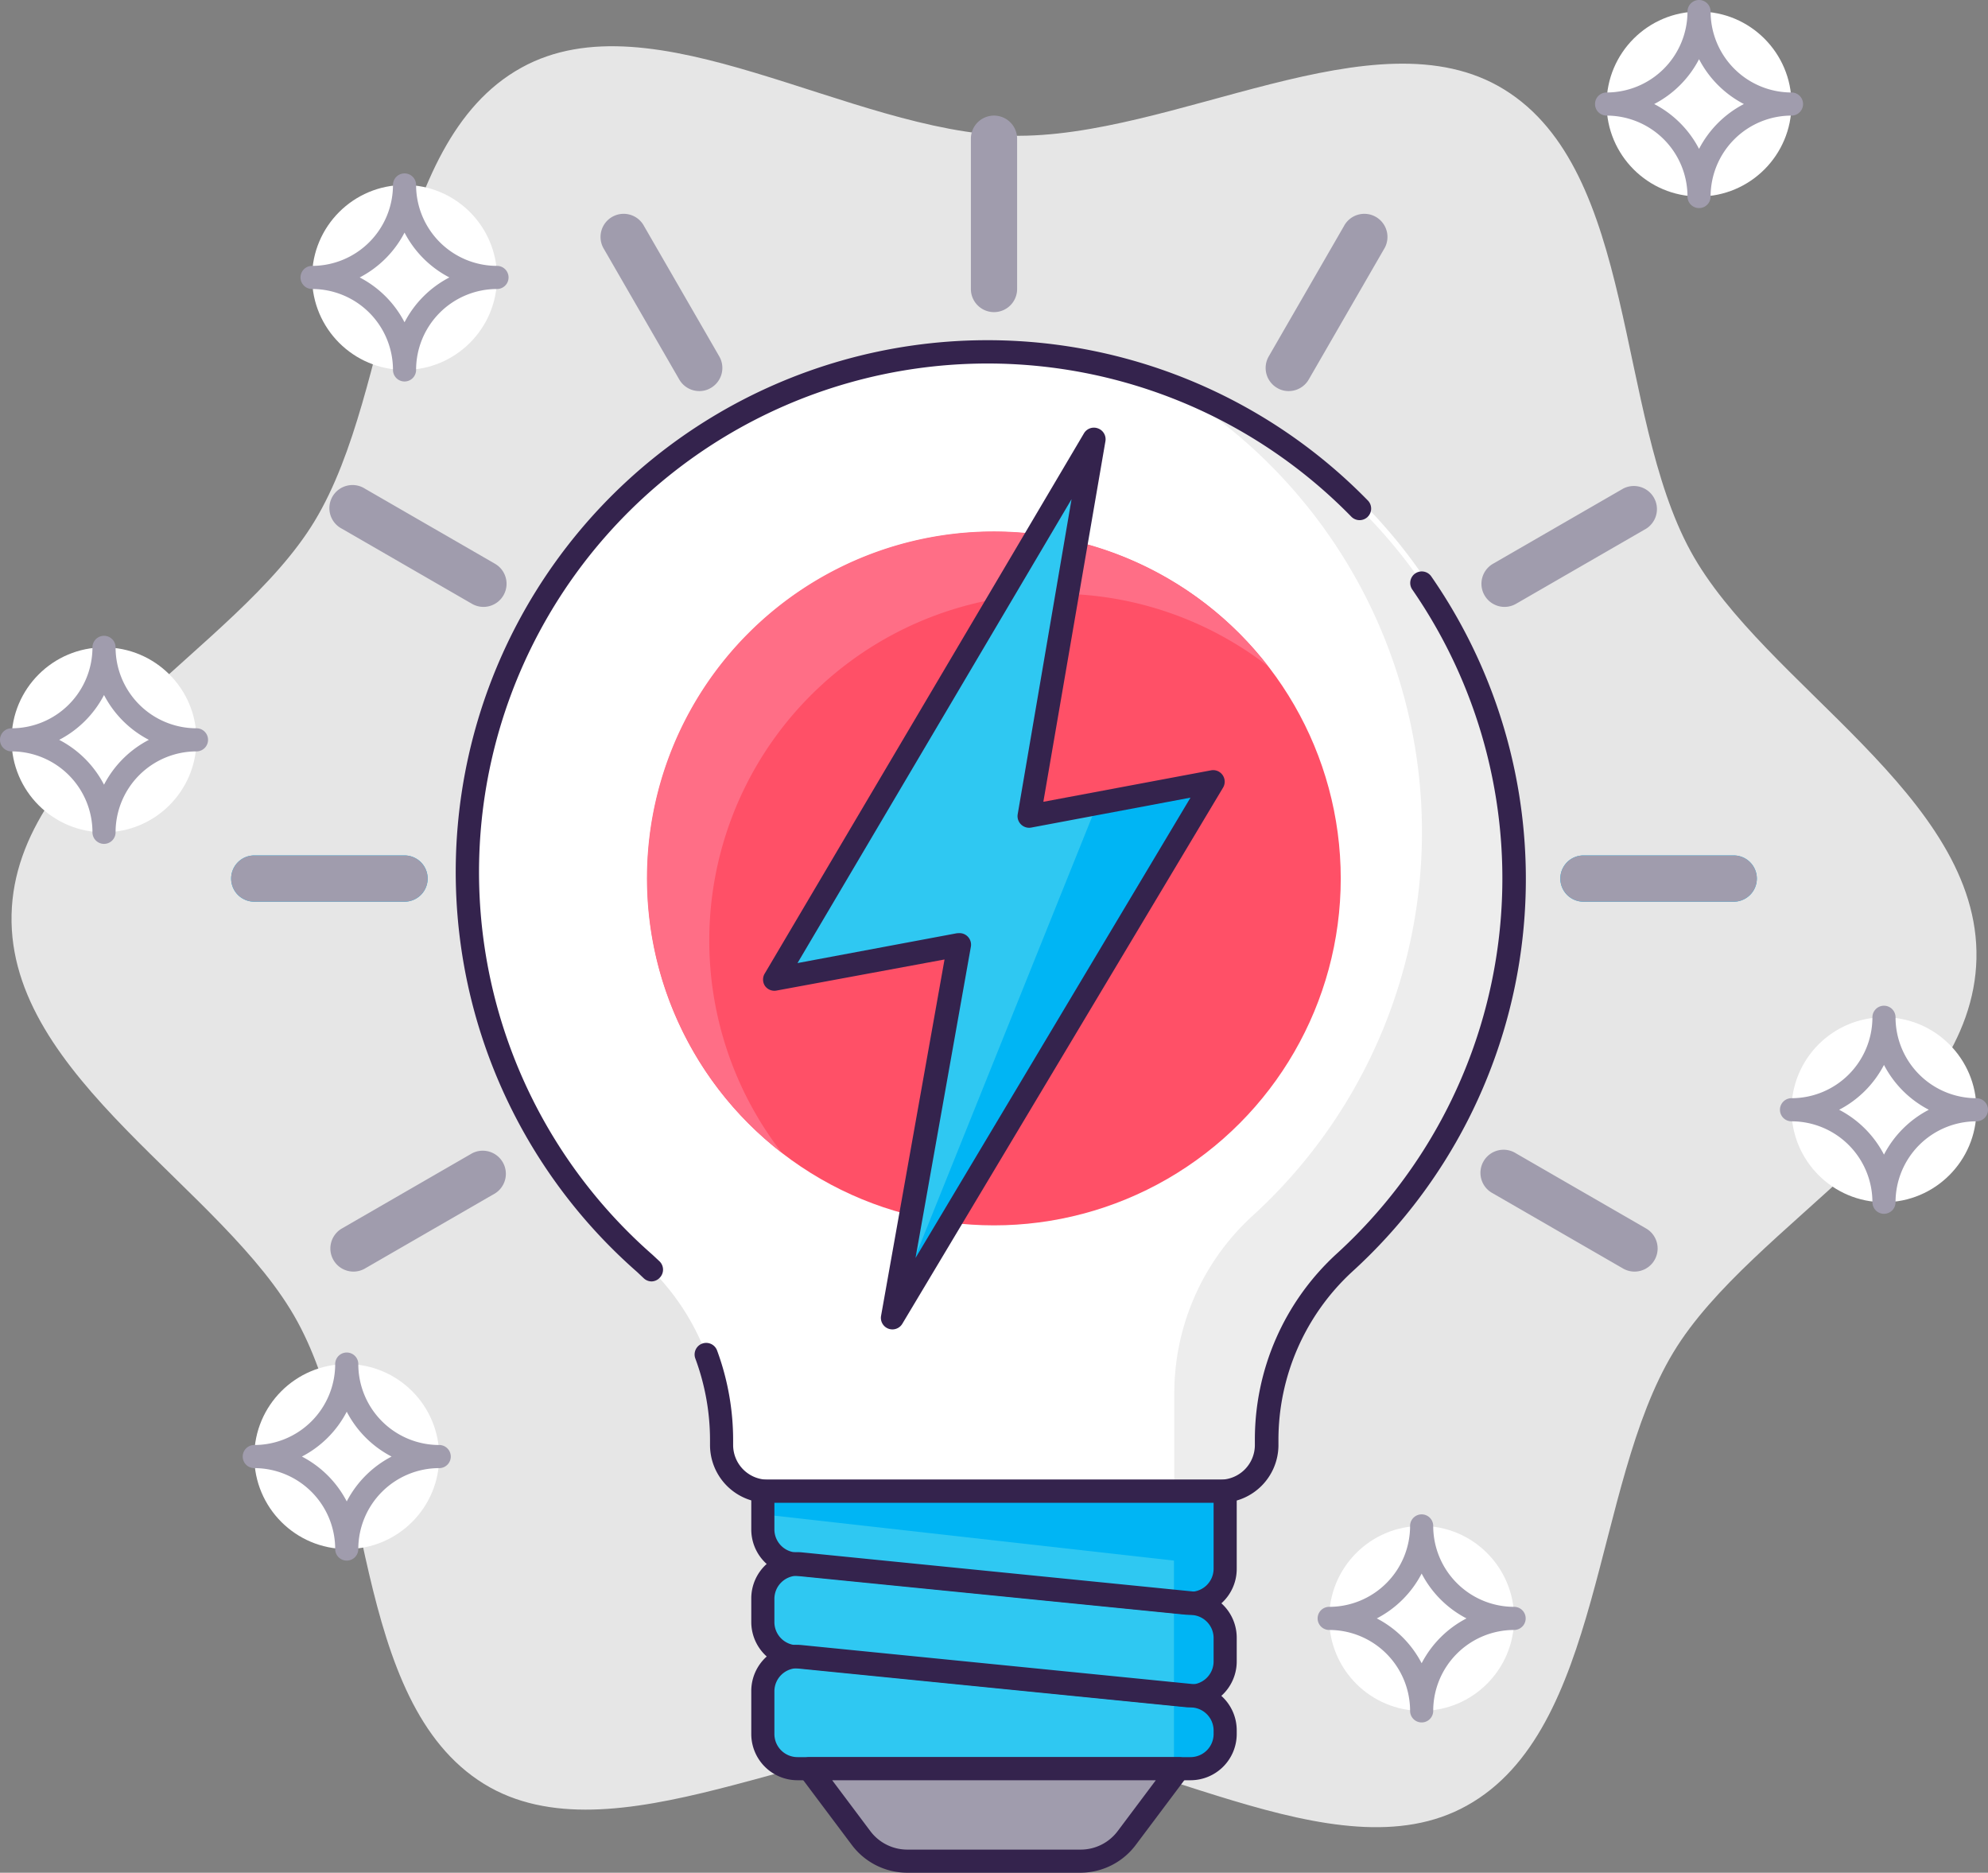<svg xmlns="http://www.w3.org/2000/svg" viewBox="0 0 172 162"><rect x="0" y="0" width="172" height="162" fill="#808080" stroke="none"/><defs><style>.cls-1{fill:#e6e6e6;}.cls-2{fill:#fff;}.cls-3{fill:#ededed;}.cls-4{fill:#34234d;}.cls-5{fill:#2fc8f2;}.cls-6{fill:#00b5f4;}.cls-7{fill:#a09cad;}.cls-8{fill:#ff5067;}.cls-9{fill:#ff6e86;}</style></defs><title>Asset 111</title><g id="Layer_2" data-name="Layer 2"><g id="Layer_1-2" data-name="Layer 1"><path class="cls-1" d="M146.27,47.68c-6.5-11.9-4.64-32.89-16.15-39.95C119,.89,101.5,12.05,87.5,11.74S56.55-.49,45.1,5.86C33.29,12.4,34.24,33.45,27.23,45.06,20.45,56.31,1.31,65,1,79.13s18.44,23.65,24.73,35.19c6.5,11.9,4.64,32.89,16.15,40,11.16,6.84,28.62-4.32,42.62-4s31,12.23,42.4,5.88c11.81-6.54,10.86-27.59,17.87-39.2,6.78-11.25,25.92-20,26.23-34.07S152.56,59.22,146.27,47.68Z"/><path class="cls-2" d="M41,74.52A45,45,0,0,1,131,76a44.79,44.79,0,0,1-14.71,33.22,20.79,20.79,0,0,0-6.72,15.39V125a4,4,0,0,1-4,4H66.43a4,4,0,0,1-4-4v-.38A20.62,20.62,0,0,0,55.8,109.3,44.81,44.81,0,0,1,41,74.52Z"/><path class="cls-3" d="M102,33.92a44.94,44.94,0,0,1,6.32,71.3,20.79,20.79,0,0,0-6.72,15.39V129h4a4,4,0,0,0,4-4v-.39a20.79,20.79,0,0,1,6.72-15.39A45,45,0,0,0,102,33.92Z"/><path class="cls-4" d="M105.57,130H66.43a5,5,0,0,1-5-5v-.38a20.32,20.32,0,0,0-1.27-7.1,1,1,0,0,1,1.88-.7,22.42,22.42,0,0,1,1.39,7.8V125a3,3,0,0,0,3,3h39.14a3,3,0,0,0,3-3v-.39a21.79,21.79,0,0,1,7.05-16.13A43.94,43.94,0,0,0,122.19,51a1,1,0,0,1,.25-1.39,1,1,0,0,1,1.39.25A45.93,45.93,0,0,1,117,110a19.79,19.79,0,0,0-6.39,14.65V125A5,5,0,0,1,105.57,130Z"/><path class="cls-4" d="M56.38,110.85a1,1,0,0,1-.7-.29l-.55-.52a46,46,0,1,1,63.21-66.75,1,1,0,0,1,0,1.41,1,1,0,0,1-1.42,0,44,44,0,1,0-60.46,63.85l.61.57a1,1,0,0,1,0,1.42A1,1,0,0,1,56.38,110.85Z"/><path class="cls-5" d="M102.7,146.67l-34-3.4a3,3,0,0,1-2.7-3v-2a3,3,0,0,1,3.3-3l34,3.4a3,3,0,0,1,2.7,3v2A3,3,0,0,1,102.7,146.67Z"/><path class="cls-5" d="M103,153H69a3,3,0,0,1-3-3v-3.69a3,3,0,0,1,3.3-3l34,3.4a3,3,0,0,1,2.7,3V150A3,3,0,0,1,103,153Z"/><path class="cls-5" d="M102.7,138.67l-34-3.4a3,3,0,0,1-2.7-3V129h40v6.69A3,3,0,0,1,102.7,138.67Z"/><path class="cls-6" d="M106,135.69V129H66v2l35.57,4v18H103a3,3,0,0,0,3-3v-.29a3,3,0,0,0-2.7-3l-.09-.06a3,3,0,0,0,2.79-3v-2a3,3,0,0,0-2.7-3l-.09-.06A3,3,0,0,0,106,135.69Z"/><path class="cls-4" d="M103,147.68a2.68,2.68,0,0,1-.4,0l-34-3.39a4,4,0,0,1-3.6-4v-2a4,4,0,0,1,4.4-4l34,3.4a4,4,0,0,1,3.6,4v2a4,4,0,0,1-1.32,3A4,4,0,0,1,103,147.68ZM69,136.31a2,2,0,0,0-2,2v2a2,2,0,0,0,1.8,2l34,3.4h0a2,2,0,0,0,2.2-2v-2a2,2,0,0,0-1.8-2l-34-3.4Z"/><path class="cls-4" d="M103,154H69a4,4,0,0,1-4-4v-3.69a4,4,0,0,1,1.32-3,3.94,3.94,0,0,1,3.08-1l34,3.39a4,4,0,0,1,3.6,4V150A4,4,0,0,1,103,154Zm-34-9.69a2,2,0,0,0-2,2V150a2,2,0,0,0,2,2h34a2,2,0,0,0,2-2v-.29a2,2,0,0,0-1.8-2l-34-3.4Z"/><path class="cls-7" d="M93.5,161h-15a5,5,0,0,1-4-2L70,153h32l-4.5,6A5,5,0,0,1,93.5,161Z"/><path class="cls-4" d="M93.5,162h-15a6,6,0,0,1-4.8-2.4l-4.5-6a1,1,0,0,1-.09-1A1,1,0,0,1,70,152h32a1,1,0,0,1,.89.55,1,1,0,0,1-.09,1l-4.5,6A6,6,0,0,1,93.5,162ZM72,154l3.3,4.4a4,4,0,0,0,3.2,1.6h15a4,4,0,0,0,3.2-1.6L100,154Z"/><circle class="cls-8" cx="86" cy="76" r="30"/><path class="cls-9" d="M91.36,51.36a29.89,29.89,0,0,1,18.36,6.28A30,30,0,1,0,67.64,99.72,30,30,0,0,1,91.36,51.36Z"/><path class="cls-4" d="M103,139.68a2.68,2.68,0,0,1-.4,0l-34-3.39a4,4,0,0,1-3.6-4V129a1,1,0,0,1,1-1h40a1,1,0,0,1,1,1v6.69a4,4,0,0,1-1.32,3A4,4,0,0,1,103,139.68ZM67,130v2.29a2,2,0,0,0,1.8,2l34,3.4h0a2,2,0,0,0,2.2-2V130Z"/><path class="cls-6" d="M150,78H137a2,2,0,0,1,0-4h13a2,2,0,0,1,0,4Z"/><path class="cls-6" d="M35,78H22a2,2,0,0,1,0-4H35a2,2,0,0,1,0,4Z"/><path class="cls-7" d="M150,78H137a2,2,0,0,1,0-4h13a2,2,0,0,1,0,4Z"/><path class="cls-7" d="M35,78H22a2,2,0,0,1,0-4H35a2,2,0,0,1,0,4Z"/><path class="cls-7" d="M130.17,52.5a2,2,0,0,1-1-3.73l11.26-6.5a2,2,0,0,1,2,3.46l-11.26,6.5A2,2,0,0,1,130.17,52.5Z"/><path class="cls-7" d="M30.58,110a2,2,0,0,1-1-3.73l11.26-6.5a2,2,0,0,1,2,3.46l-11.26,6.5A2,2,0,0,1,30.58,110Z"/><path class="cls-7" d="M111.5,33.83a1.91,1.91,0,0,1-1-.27,2,2,0,0,1-.73-2.73l6.5-11.26a2,2,0,1,1,3.46,2l-6.5,11.26A2,2,0,0,1,111.5,33.83Z"/><path class="cls-7" d="M86,27a2,2,0,0,1-2-2V12a2,2,0,0,1,4,0V25A2,2,0,0,1,86,27Z"/><path class="cls-7" d="M60.5,33.83a2,2,0,0,1-1.73-1l-6.5-11.26a2,2,0,1,1,3.46-2l6.5,11.26a2,2,0,0,1-.73,2.73A1.91,1.91,0,0,1,60.5,33.83Z"/><path class="cls-7" d="M41.83,52.5a2,2,0,0,1-1-.27l-11.26-6.5a2,2,0,1,1,2-3.46l11.26,6.5a2,2,0,0,1-1,3.73Z"/><path class="cls-7" d="M141.42,110a2,2,0,0,1-1-.27l-11.26-6.5a2,2,0,1,1,2-3.46l11.26,6.5a2,2,0,0,1-1,3.73Z"/><polygon class="cls-5" points="105 67.61 89.04 70.61 94.61 38 67 84.7 82.96 81.72 77.22 114 105 67.61"/><polygon class="cls-6" points="105 67.61 94.95 69.5 77.34 113.3 77.22 114 105 67.61"/><path class="cls-4" d="M77.22,115a1,1,0,0,1-.35-.06,1,1,0,0,1-.64-1.12L81.72,83,67.18,85.69a1,1,0,0,1-1-.41,1,1,0,0,1,0-1.09l27.6-46.7A1,1,0,0,1,95,37.06a1,1,0,0,1,.64,1.11L90.27,69.36l14.55-2.73a1,1,0,0,1,1,1.5L78.07,114.51A1,1,0,0,1,77.22,115ZM83,80.72a1,1,0,0,1,1,1.17l-4.79,26.93L103,69,89.22,71.59a1,1,0,0,1-.88-.27,1,1,0,0,1-.29-.88l4.66-27.26L69,83.31l13.79-2.58Z"/><circle class="cls-2" cx="163" cy="96" r="8"/><path class="cls-7" d="M163,105a1,1,0,0,1-1-1,7,7,0,0,0-7-7,1,1,0,0,1,0-2,7,7,0,0,0,7-7,1,1,0,0,1,2,0,7,7,0,0,0,7,7,1,1,0,0,1,0,2,7,7,0,0,0-7,7A1,1,0,0,1,163,105Zm-3.88-9A9.08,9.08,0,0,1,163,99.88,9.08,9.08,0,0,1,166.88,96,9.08,9.08,0,0,1,163,92.12,9.08,9.08,0,0,1,159.12,96Z"/><circle class="cls-2" cx="123" cy="140" r="8"/><path class="cls-7" d="M123,149a1,1,0,0,1-1-1,7,7,0,0,0-7-7,1,1,0,0,1,0-2,7,7,0,0,0,7-7,1,1,0,0,1,2,0,7,7,0,0,0,7,7,1,1,0,0,1,0,2,7,7,0,0,0-7,7A1,1,0,0,1,123,149Zm-3.88-9a9.08,9.08,0,0,1,3.88,3.88,9.08,9.08,0,0,1,3.88-3.88,9.08,9.08,0,0,1-3.88-3.88A9.08,9.08,0,0,1,119.12,140Z"/><circle class="cls-2" cx="147" cy="9" r="8"/><path class="cls-7" d="M147,18a1,1,0,0,1-1-1,7,7,0,0,0-7-7,1,1,0,0,1,0-2,7,7,0,0,0,7-7,1,1,0,0,1,2,0,7,7,0,0,0,7,7,1,1,0,0,1,0,2,7,7,0,0,0-7,7A1,1,0,0,1,147,18Zm-3.88-9A9.08,9.08,0,0,1,147,12.88,9.08,9.08,0,0,1,150.88,9,9.08,9.08,0,0,1,147,5.12,9.08,9.08,0,0,1,143.12,9Z"/><circle class="cls-2" cx="35" cy="24" r="8"/><path class="cls-7" d="M35,33a1,1,0,0,1-1-1,7,7,0,0,0-7-7,1,1,0,0,1,0-2,7,7,0,0,0,7-7,1,1,0,0,1,2,0,7,7,0,0,0,7,7,1,1,0,0,1,0,2,7,7,0,0,0-7,7A1,1,0,0,1,35,33Zm-3.88-9A9.08,9.08,0,0,1,35,27.88,9.08,9.08,0,0,1,38.88,24,9.08,9.08,0,0,1,35,20.12,9.08,9.08,0,0,1,31.12,24Z"/><circle class="cls-2" cx="9" cy="64" r="8"/><path class="cls-7" d="M9,73a1,1,0,0,1-1-1,7,7,0,0,0-7-7,1,1,0,0,1,0-2,7,7,0,0,0,7-7,1,1,0,0,1,2,0,7,7,0,0,0,7,7,1,1,0,0,1,0,2,7,7,0,0,0-7,7A1,1,0,0,1,9,73ZM5.12,64A9.08,9.08,0,0,1,9,67.88,9.08,9.08,0,0,1,12.88,64,9.08,9.08,0,0,1,9,60.12,9.08,9.08,0,0,1,5.12,64Z"/><circle class="cls-2" cx="30" cy="126" r="8"/><path class="cls-7" d="M30,135a1,1,0,0,1-1-1,7,7,0,0,0-7-7,1,1,0,0,1,0-2,7,7,0,0,0,7-7,1,1,0,0,1,2,0,7,7,0,0,0,7,7,1,1,0,0,1,0,2,7,7,0,0,0-7,7A1,1,0,0,1,30,135Zm-3.88-9A9.08,9.08,0,0,1,30,129.88,9.08,9.08,0,0,1,33.88,126,9.08,9.08,0,0,1,30,122.12,9.08,9.08,0,0,1,26.12,126Z"/></g></g></svg>